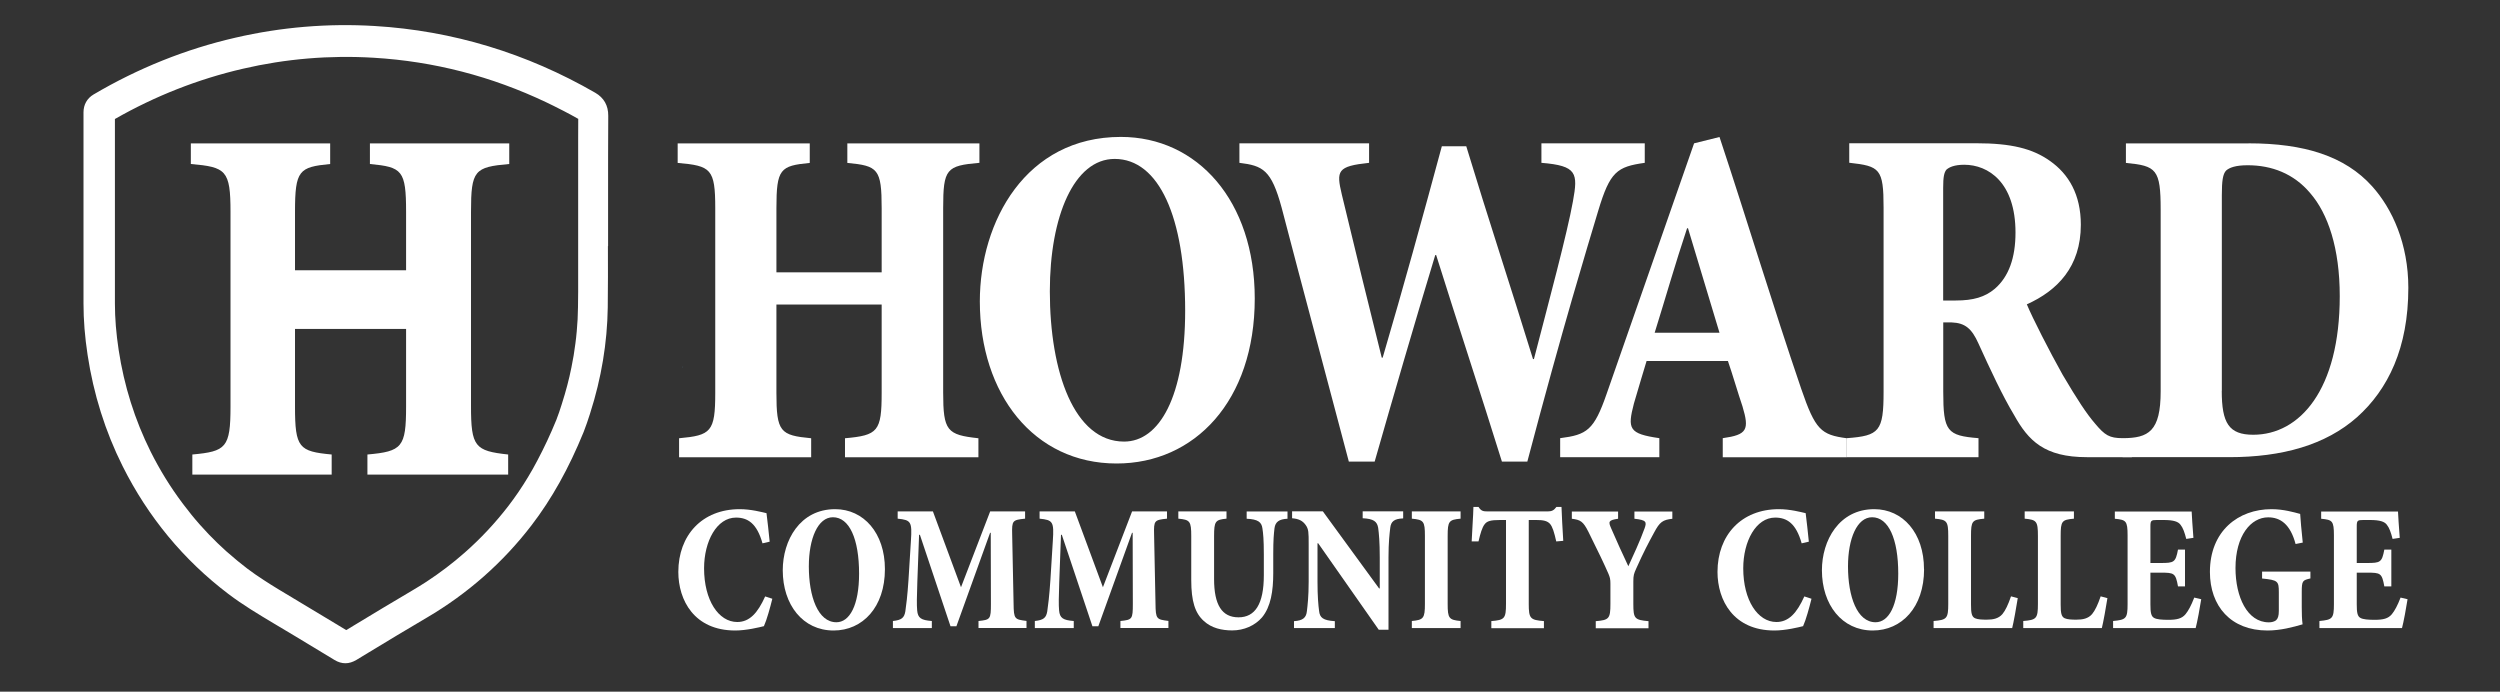 <?xml version="1.0" encoding="UTF-8"?>
<svg id="Layer_1" data-name="Layer 1" xmlns="http://www.w3.org/2000/svg" version="1.1" viewBox="0 0 300 83">
  <rect x="0" y="0" width="300" height="83" fill="#333333" stroke="none"/>
  <defs>
    <style>
      .cls-1 {
        fill: #fff;
      }

      .cls-1, .cls-2 {
        stroke-width: 0px;
      }

      .cls-2 {
        fill: #76b5e3;
      }
    </style>
  </defs>
  <path class="cls-1" d="M124.62,26.41s-.06-.04-.03-.09c0,.03.02.06.03.09Z"/>
  <path class="cls-1" d="M124.58,26.31s-.06,0-.04-.05c.01.02.03.03.04.05Z"/>
  <path class="cls-2" d="M81.96,44.12s-.06-.04-.03-.08c0,.03.02.06.03.08Z"/>
  <path class="cls-2" d="M81.97,44.02s-.06,0-.04-.05c.01.01.03.03.04.05Z"/>
  <g>
    <path class="cls-1" d="M117.52,19.54c-3.95.35-4.34.7-4.34,5.45v22.09c0,4.63.45,5.1,4.23,5.51v2.28h-16.01v-2.28c3.95-.35,4.4-.82,4.4-5.45v-10.6h-12.63v10.6c0,4.69.45,5.1,4.17,5.45v2.28h-15.85v-2.28c3.83-.35,4.34-.76,4.34-5.45v-22.14c0-4.75-.51-5.1-4.51-5.45v-2.34h15.85v2.34c-3.55.35-4,.7-4,5.45v7.68h12.63v-7.68c0-4.75-.45-5.1-4.12-5.45v-2.34h15.85v2.34Z"/>
    <path class="cls-1" d="M150.57,35.82c0,12.3-7.22,19.8-16.58,19.8-9.92,0-16.41-8.32-16.41-19.45,0-9.61,5.53-19.74,16.92-19.74,9.19,0,16.07,7.67,16.07,19.39ZM125.98,34.95c0,9.72,2.93,18.04,8.91,18.04,4.23,0,7.33-5.39,7.33-15.7,0-11.25-3.16-18.22-8.46-18.22-4.85,0-7.78,6.85-7.78,15.88Z"/>
    <path class="cls-1" d="M197.37,19.54c-3.33.47-4.17,1.05-5.58,5.74-1.35,4.51-4.23,13.88-8.51,30.11h-3.05c-2.59-8.32-5.19-16.17-7.89-24.78h-.11c-2.54,8.38-4.96,16.7-7.27,24.78h-3.1c-2.71-10.31-5.36-20.09-8.06-30.46-1.24-4.57-2.26-5.04-5.07-5.39v-2.34h15.56v2.34c-3.83.41-3.95.94-3.27,3.81,1.58,6.56,3.16,13.06,4.79,19.57h.11c2.48-8.44,4.79-16.81,7.1-25.37h2.93c2.59,8.55,5.36,16.93,8.01,25.54h.11c1.75-6.74,4-15.11,4.68-18.92.62-3.4.51-4.28-3.78-4.63v-2.34h12.4v2.34Z"/>
    <path class="cls-1" d="M206.73,54.86v-2.28c2.93-.41,3.21-1,2.37-3.81-.56-1.64-1.18-3.81-1.75-5.45h-9.76c-.34,1.17-.9,2.93-1.52,5.1-.79,3.05-.62,3.63,3.05,4.16v2.28h-11.9v-2.28c3.21-.41,4.06-.94,5.58-5.33l10.49-30.05,3.05-.76c3.38,10.19,6.37,20.15,9.81,30.23,1.69,4.92,2.37,5.51,5.47,5.92v2.28h-14.89ZM202.56,27.39h-.11c-1.41,4.22-2.59,8.38-3.89,12.54h7.78l-3.78-12.54Z"/>
    <path class="cls-1" d="M255.82,54.86h-5.39c-5.1,0-7.02-1.97-8.73-5.04-1.41-2.34-2.88-5.51-4.29-8.61-.79-1.76-1.58-2.46-3.21-2.52h-1.01v8.32c0,4.75.45,5.27,4.23,5.57v2.28h-15.79v-2.28c3.89-.29,4.4-.82,4.4-5.57v-22.09c0-4.69-.45-4.98-4.12-5.39v-2.34h15.22c4.23,0,6.77.64,8.85,2.11,2.26,1.58,3.72,4.04,3.72,7.67,0,5.04-2.82,7.91-6.48,9.55.68,1.64,2.71,5.62,4.29,8.44,1.8,3.05,2.88,4.69,3.89,5.86,1.18,1.41,1.72,1.76,3.33,1.76l1.1,2.28ZM234.7,36.06c2.09,0,3.5-.41,4.68-1.41,1.69-1.46,2.48-3.75,2.48-6.74,0-6.03-3.27-8.14-6.15-8.14-1.18,0-1.8.29-2.14.59-.28.35-.39.88-.39,2.17v13.53h1.52Z"/>
    <path class="cls-1" d="M269.83,17.2c6.65,0,11.56,1.52,14.83,5.16,2.42,2.69,4.34,6.91,4.34,12.18,0,7.21-2.43,12.19-6.15,15.52-3.78,3.34-8.97,4.8-15.34,4.8h-12.8v-2.28c3.12,0,4.57-.82,4.57-5.62v-21.79c0-4.86-.51-5.27-4.17-5.62v-2.34h14.72ZM266.61,46.9c0,3.87.85,5.27,3.78,5.27,5.58,0,10.38-5.39,10.38-16.64,0-5.74-1.41-9.9-3.55-12.36-1.97-2.34-4.62-3.34-7.5-3.34-1.47,0-2.2.29-2.59.64-.39.41-.51,1.23-.51,2.93v23.49Z"/>
  </g>
  <g>
    <path class="cls-1" d="M92.68,71.85c-.25,1.02-.67,2.55-1.01,3.29-.52.13-2.1.52-3.44.52-4.92,0-6.83-3.63-6.83-7.03,0-4.4,2.85-7.53,7.37-7.53,1.34,0,2.64.35,3.21.48.15,1.15.25,2.18.38,3.42l-.86.2c-.67-2.39-1.76-3.09-3.18-3.09-2.3,0-3.83,2.83-3.83,6.09,0,3.83,1.74,6.44,3.98,6.44,1.47,0,2.45-1.07,3.35-3.07l.86.28Z"/>
    <path class="cls-1" d="M106.19,68.3c0,4.57-2.68,7.36-6.16,7.36-3.69,0-6.1-3.09-6.1-7.23,0-3.57,2.05-7.33,6.29-7.33,3.41,0,5.97,2.85,5.97,7.2ZM97.06,67.97c0,3.61,1.09,6.7,3.31,6.7,1.57,0,2.72-2,2.72-5.83,0-4.18-1.17-6.77-3.14-6.77-1.8,0-2.89,2.55-2.89,5.9Z"/>
    <path class="cls-1" d="M117.42,75.37v-.85c1.42-.15,1.49-.2,1.49-2.07l-.02-8.51h-.08l-4.04,11.21h-.71l-3.67-10.97h-.1l-.21,5.66c-.06,1.78-.08,2.74-.02,3.4.08.94.48,1.18,1.76,1.28v.85h-4.67v-.85c1.05-.11,1.36-.39,1.49-1.15.1-.67.25-1.83.38-3.79l.29-4.68c.15-2.29.02-2.5-1.59-2.66v-.87h4.23l3.37,9.1,3.5-9.1h4.19v.87c-1.53.15-1.59.24-1.55,1.89l.17,8.31c.02,1.87.13,1.89,1.55,2.07v.85h-5.74Z"/>
    <path class="cls-1" d="M134.45,75.37v-.85c1.42-.15,1.49-.2,1.49-2.07l-.02-8.51h-.08l-4.04,11.21h-.71l-3.67-10.97h-.1l-.21,5.66c-.06,1.78-.08,2.74-.02,3.4.08.94.48,1.18,1.76,1.28v.85h-4.67v-.85c1.05-.11,1.36-.39,1.49-1.15.1-.67.25-1.83.38-3.79l.29-4.68c.15-2.29.02-2.5-1.59-2.66v-.87h4.23l3.37,9.1,3.5-9.1h4.19v.87c-1.53.15-1.59.24-1.55,1.89l.17,8.31c.02,1.87.13,1.89,1.55,2.07v.85h-5.74Z"/>
    <path class="cls-1" d="M154.51,62.25c-1.03.04-1.47.39-1.57,1.13-.08.7-.15,1.35-.15,3.13v2.26c0,2.15-.29,4.03-1.34,5.31-.86,1-2.18,1.57-3.58,1.57-1.26,0-2.49-.28-3.41-1.13-1.05-.94-1.51-2.37-1.51-4.9v-5.27c0-1.81-.15-1.98-1.55-2.11v-.87h5.78v.87c-1.34.13-1.49.3-1.49,2.11v5.14c0,3.09.94,4.59,2.93,4.59s3.04-1.59,3.04-5.05v-2.52c0-1.76-.08-2.52-.17-3.11-.1-.74-.52-1.09-1.89-1.15v-.87h4.9v.87Z"/>
    <path class="cls-1" d="M168.36,62.21c-1.05.04-1.45.37-1.53,1.13-.08.67-.21,1.72-.21,3.55v8.68h-1.17l-7.27-10.38h-.08v4.61c0,1.76.1,2.85.19,3.5.08.83.48,1.15,1.89,1.24v.83h-4.9v-.83c1.07-.07,1.47-.41,1.55-1.22.08-.67.21-1.76.21-3.53v-4.48c0-1.41,0-1.81-.36-2.31-.36-.5-.8-.74-1.63-.81v-.83h3.69l6.75,9.25h.08v-3.74c0-1.83-.1-2.87-.19-3.53-.13-.76-.55-1.09-1.86-1.15v-.83h4.86v.83Z"/>
    <path class="cls-1" d="M169.42,75.37v-.85c1.4-.13,1.57-.33,1.57-2.05v-8.16c0-1.76-.15-1.94-1.57-2.07v-.87h5.85v.87c-1.4.13-1.55.3-1.55,2.07v8.16c0,1.72.15,1.92,1.55,2.05v.85h-5.85Z"/>
    <path class="cls-1" d="M186.75,64.97c-.25-1.11-.44-1.74-.75-2.11-.34-.37-.84-.46-1.63-.46h-.92v10.06c0,1.76.17,1.94,1.82,2.07v.85h-6.31v-.85c1.59-.13,1.76-.3,1.76-2.07v-10.06h-.71c-1.15,0-1.57.13-1.86.52-.29.37-.5,1.07-.73,2.05h-.82c.06-1.52.19-3.03.21-4.14h.61c.31.48.54.54,1.09.54h7.21c.5,0,.75-.13,1.05-.54h.61c.02.91.13,2.66.21,4.07l-.82.07Z"/>
    <path class="cls-1" d="M200.7,62.25c-1.17.13-1.53.37-2.22,1.68-.71,1.31-1.22,2.26-2.14,4.31-.27.61-.34.78-.34,1.55v2.68c0,1.76.15,1.92,1.82,2.07v.85h-6.33v-.85c1.59-.13,1.76-.3,1.76-2.07v-2.42c0-.57-.06-.76-.23-1.18-.52-1.2-1.17-2.55-2.39-5.01-.65-1.31-.98-1.48-2.01-1.61v-.87h5.55v.87c-1.19.17-1.17.37-.84,1.13.65,1.5,1.34,3.03,2.07,4.57.5-1.09,1.43-3.09,1.95-4.55.27-.76.23-1-1.22-1.15v-.87h4.55v.87Z"/>
    <path class="cls-1" d="M217.38,71.85c-.25,1.02-.67,2.55-1.01,3.29-.52.13-2.09.52-3.44.52-4.92,0-6.83-3.63-6.83-7.03,0-4.4,2.85-7.53,7.37-7.53,1.34,0,2.64.35,3.21.48.15,1.15.25,2.18.38,3.42l-.86.2c-.67-2.39-1.76-3.09-3.18-3.09-2.3,0-3.83,2.83-3.83,6.09,0,3.83,1.74,6.44,3.98,6.44,1.47,0,2.45-1.07,3.35-3.07l.86.28Z"/>
    <path class="cls-1" d="M230.89,68.3c0,4.57-2.68,7.36-6.16,7.36-3.69,0-6.1-3.09-6.1-7.23,0-3.57,2.05-7.33,6.28-7.33,3.42,0,5.97,2.85,5.97,7.2ZM221.76,67.97c0,3.61,1.09,6.7,3.31,6.7,1.57,0,2.72-2,2.72-5.83,0-4.18-1.17-6.77-3.14-6.77-1.8,0-2.89,2.55-2.89,5.9Z"/>
    <path class="cls-1" d="M242.13,71.78c-.13.89-.52,3.03-.67,3.59h-9.43v-.85c1.59-.13,1.76-.3,1.76-2.05v-8.16c0-1.78-.17-1.94-1.59-2.07v-.87h5.91v.87c-1.45.13-1.59.28-1.59,2.07v8.23c0,1.02.08,1.46.48,1.65.34.15.86.17,1.4.17.78,0,1.42-.13,1.89-.67.36-.44.69-1.13,1.03-2.13l.82.22Z"/>
    <path class="cls-1" d="M252.89,71.78c-.13.89-.52,3.03-.67,3.59h-9.43v-.85c1.59-.13,1.76-.3,1.76-2.05v-8.16c0-1.78-.17-1.94-1.59-2.07v-.87h5.91v.87c-1.45.13-1.59.28-1.59,2.07v8.23c0,1.02.08,1.46.48,1.65.34.15.86.17,1.4.17.78,0,1.42-.13,1.89-.67.36-.44.69-1.13,1.03-2.13l.82.22Z"/>
    <path class="cls-1" d="M264.15,71.89c-.13.89-.5,2.87-.67,3.48h-9.91v-.85c1.55-.15,1.74-.28,1.74-2.02v-8.25c0-1.76-.19-1.87-1.53-2v-.87h9.22c.02.37.1,1.89.21,3.16l-.86.13c-.19-.76-.4-1.35-.69-1.7-.27-.37-.82-.57-2.03-.57h-.8c-.69,0-.78.07-.78.76v4.4h1.22c1.61,0,1.8-.07,2.09-1.61h.84v4.42h-.84c-.29-1.61-.46-1.65-2.09-1.65h-1.22v3.79c0,1,.08,1.46.46,1.65.31.17.92.22,1.68.22,1.05,0,1.63-.15,2.07-.67.36-.44.69-1.07,1.05-2l.84.2Z"/>
    <path class="cls-1" d="M277.26,69.41c-.94.22-1.05.26-1.05,1.61v1.85c0,.78.02,1.46.1,2.05-1.13.33-2.64.74-4.21.74-4.4,0-6.91-2.92-6.91-7.03,0-4.92,3.41-7.53,7.39-7.53,1.43,0,2.7.37,3.44.57.04.76.15,1.83.31,3.44l-.86.17c-.63-2.37-1.82-3.2-3.29-3.2-2.07,0-3.92,2.18-3.92,6.09,0,3.44,1.4,6.51,4,6.51.36,0,.65-.09.86-.24.23-.2.34-.54.34-1.13v-2.24c0-1.33-.1-1.46-2.01-1.65v-.83h5.8v.83Z"/>
    <path class="cls-1" d="M288.91,71.89c-.13.89-.5,2.87-.67,3.48h-9.91v-.85c1.55-.15,1.74-.28,1.74-2.02v-8.25c0-1.76-.19-1.87-1.53-2v-.87h9.22c.02.37.1,1.89.21,3.16l-.86.13c-.19-.76-.4-1.35-.69-1.7-.27-.37-.82-.57-2.03-.57h-.8c-.69,0-.78.07-.78.76v4.4h1.22c1.61,0,1.8-.07,2.09-1.61h.84v4.42h-.84c-.29-1.61-.46-1.65-2.09-1.65h-1.22v3.79c0,1,.08,1.46.46,1.65.31.17.92.22,1.68.22,1.05,0,1.63-.15,2.07-.67.36-.44.69-1.07,1.05-2l.84.2Z"/>
  </g>
  <path class="cls-1" d="M72.95,29.53c0,2.41.02,4.91-.02,7.37-.06,4.24-.77,8.51-2.11,12.68l-.02.07c-.23.71-.47,1.45-.76,2.18-1.78,4.37-3.83,8.04-6.26,11.21-3.43,4.47-7.65,8.19-12.55,11.07-2.35,1.38-4.72,2.81-7.01,4.2l-1.45.88c-.44.26-.88.4-1.32.4s-.88-.13-1.32-.4c-1.55-.95-3.14-1.91-4.68-2.83l-2.63-1.57c-1.8-1.08-3.67-2.19-5.42-3.52-5.37-4.07-9.64-9.24-12.69-15.34-2.08-4.16-3.49-8.65-4.2-13.35-.33-2.17-.49-4.18-.49-6.16,0-3.89,0-7.77,0-11.66,0-3.76,0-7.52,0-11.28,0-.92.43-1.68,1.2-2.14,5.34-3.15,11.06-5.45,17.03-6.82,5.49-1.27,11.11-1.74,16.72-1.4,9.33.56,18.23,3.26,26.46,8.01,1.04.6,1.57,1.53,1.56,2.77-.02,3.14-.02,6.33-.02,9.42v4.88s0,0,0,0c0,.45,0,.9,0,1.34ZM69.4,14.27h0s0,0,0,0c-.6-.34-1.2-.67-1.81-.98-.08-.04-.16-.08-.24-.12-.59-.31-1.19-.6-1.79-.89,0,0,0,0,0,0h0c-6.56-3.12-13.5-4.92-20.71-5.35-5.27-.32-10.56.12-15.71,1.32-5.36,1.24-10.52,3.27-15.35,6.03,0,3.5,0,6.99,0,10.49,0,3.89,0,7.77,0,11.66,0,1.78.15,3.6.45,5.57.65,4.29,1.94,8.39,3.83,12.18,1.1,2.2,2.37,4.26,3.81,6.18.06.08.13.17.19.25.25.32.5.64.75.96.05.06.09.12.14.18.3.37.61.74.93,1.1.05.05.1.11.14.16.27.3.54.6.82.89.08.09.17.18.25.27.29.3.58.59.88.88.04.04.09.09.13.13.34.32.68.64,1.03.96.09.08.18.16.27.23.27.24.55.48.83.71.1.09.2.17.31.26.36.3.73.59,1.11.88.64.49,1.31.94,1.98,1.38.58.38,1.17.75,1.78,1.12.44.26.88.53,1.33.8l2.63,1.58c1.37.82,2.78,1.66,4.17,2.51l.91-.55c2.3-1.39,4.69-2.84,7.06-4.23.56-.33,1.11-.67,1.65-1.02,1.62-1.06,3.16-2.23,4.6-3.5,1.92-1.69,3.67-3.56,5.24-5.6.83-1.08,1.62-2.24,2.36-3.47.39-.64.76-1.3,1.12-1.99.8-1.51,1.56-3.12,2.27-4.86.12-.3.23-.61.34-.93.11-.32.21-.65.32-.98l.02-.07c.46-1.43.84-2.86,1.13-4.31.2-.96.36-1.93.48-2.89.06-.48.12-.96.16-1.45.09-.96.14-1.93.15-2.89,0-.61.01-1.22.02-1.83.01-1.83,0-3.68,0-5.47,0-1.09,0-2.18,0-3.27v-2.97c0-2.22,0-4.5,0-6.77,0-.76,0-1.52.01-2.27Z"/>
  <path class="cls-1" d="M61.11,19.68v-2.47h-16.72v2.47c3.87.37,4.34.74,4.34,5.75v7h-13.33v-7c0-5.01.48-5.38,4.22-5.75v-2.47h-16.72v2.47c4.22.37,4.76.74,4.76,5.75v23.36c0,4.94-.54,5.38-4.58,5.75v2.41h16.72v-2.41c-3.93-.37-4.4-.8-4.4-5.75v-9.32h13.33v9.32c0,4.88-.48,5.38-4.64,5.75v2.41h16.89v-2.41c-3.99-.43-4.46-.93-4.46-5.81v-23.3c0-5.01.42-5.38,4.58-5.75Z"/>
</svg>